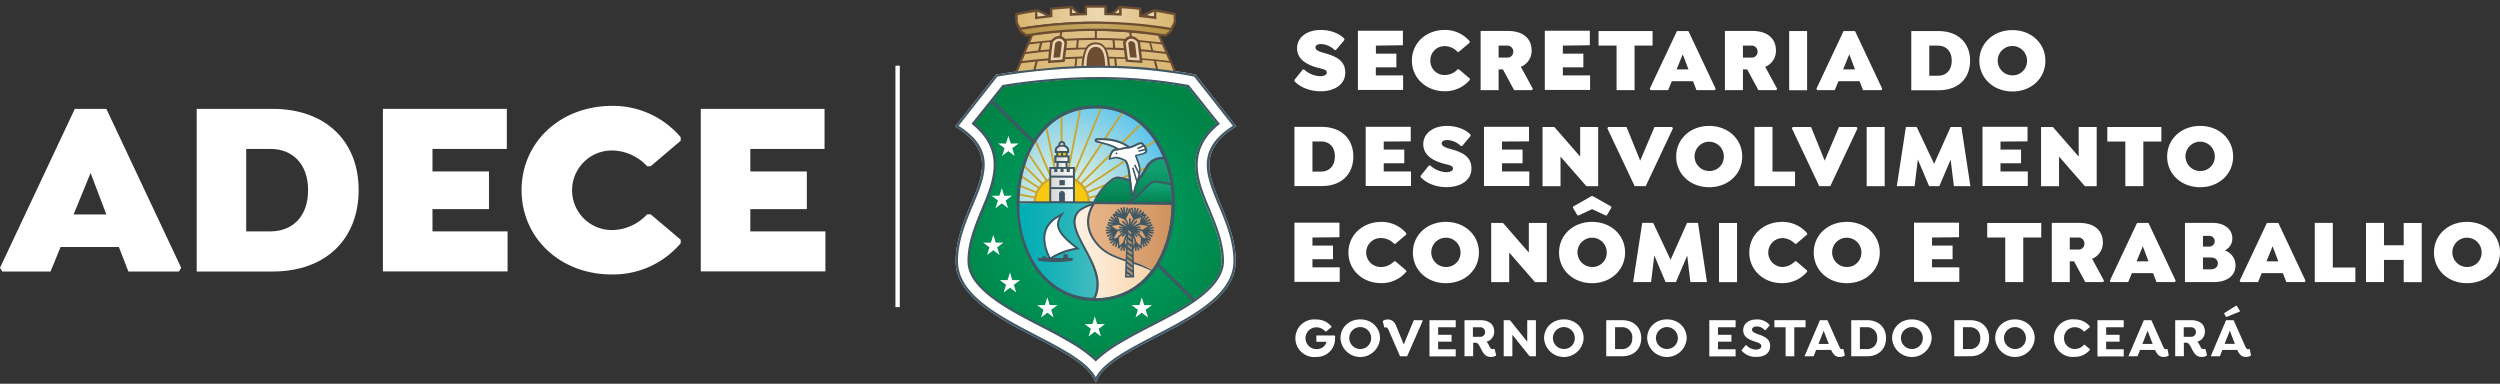 <svg id="Layer_1" data-name="Layer 1" xmlns="http://www.w3.org/2000/svg" xmlns:xlink="http://www.w3.org/1999/xlink" viewBox="0 0 929.19 142.62"><rect x="0" y="0" width="929.19" height="142.62" fill="#333333" stroke="none"/><defs><style>.cls-1,.cls-15,.cls-19,.cls-36,.cls-43{fill:none;}.cls-14,.cls-2{fill:#fff;}.cls-3{fill:#e9d5b0;}.cls-14,.cls-18,.cls-20,.cls-3,.cls-42{fill-rule:evenodd;}.cls-4{clip-path:url(#clip-path);}.cls-5{fill:url(#linear-gradient);}.cls-6{clip-path:url(#clip-path-2);}.cls-7{fill:url(#linear-gradient-2);}.cls-8{clip-path:url(#clip-path-3);}.cls-9{fill:url(#linear-gradient-3);}.cls-10{clip-path:url(#clip-path-4);}.cls-11{clip-path:url(#clip-path-5);}.cls-12{clip-path:url(#clip-path-6);}.cls-13{fill:url(#radial-gradient);}.cls-15{stroke:#fff;}.cls-15,.cls-19,.cls-36,.cls-43{stroke-miterlimit:2.61;stroke-width:0;}.cls-16{clip-path:url(#clip-path-7);}.cls-17{fill:url(#radial-gradient-2);}.cls-18{fill:#c9a42e;}.cls-19{stroke:#c9a42e;}.cls-20,.cls-35{fill:#f9c911;}.cls-21{clip-path:url(#clip-path-8);}.cls-22{clip-path:url(#clip-path-9);}.cls-23{fill:url(#linear-gradient-4);}.cls-24{clip-path:url(#clip-path-10);}.cls-25{clip-path:url(#clip-path-11);}.cls-26{fill:url(#linear-gradient-5);}.cls-27{clip-path:url(#clip-path-12);}.cls-28{clip-path:url(#clip-path-13);}.cls-29{fill:url(#linear-gradient-6);}.cls-30{clip-path:url(#clip-path-14);}.cls-31{clip-path:url(#clip-path-15);}.cls-32{fill:url(#linear-gradient-7);}.cls-33{clip-path:url(#clip-path-16);}.cls-34{fill:url(#linear-gradient-8);}.cls-36{stroke:#f9c911;}.cls-37{clip-path:url(#clip-path-18);}.cls-38{clip-path:url(#clip-path-19);}.cls-39{clip-path:url(#clip-path-20);}.cls-40{clip-path:url(#clip-path-21);}.cls-41{clip-path:url(#clip-path-22);}.cls-42{fill:#aa9176;}.cls-43{stroke:#aa9176;}.cls-44{fill:url(#linear-gradient-9);}.cls-45{fill:url(#linear-gradient-10);}.cls-46{fill:#6d4d32;}.cls-47{fill:#405864;}</style><clipPath id="clip-path"><path class="cls-1" d="M436.23,5.05l-1.08-.21c-1.83-.37-3.72-.74-5.52-1a.34.34,0,0,0-.29.08.33.33,0,0,0-.13.26l-.06,1.43,0,.86c-1.49-.21-2.9-.36-4.39-.51l-1.19-.13V3.38a.36.36,0,0,0-.32-.35c-2.13-.21-4.31-.38-6.48-.52a.33.33,0,0,0-.27.1.37.37,0,0,0-.12.26V5.26c-1.88-.08-3.8-.14-5.74-.18V2.65a.36.36,0,0,0-.36-.35h-2.68c-1.25,0-2.53,0-3.79,0a.35.35,0,0,0-.35.35V5.1c-1.88.05-3.81.11-5.75.2V2.9a.35.35,0,0,0-.11-.26.38.38,0,0,0-.27-.1c-2.12.14-4.3.31-6.48.53a.35.35,0,0,0-.32.35V5.84c-2,.21-3.63.42-5.47.67V4.07A.37.37,0,0,0,385,3.8a.34.34,0,0,0-.29-.08c-1.38.22-2.87.53-4.31.84l-2.44.49a.35.35,0,0,0-.29.35V8a.33.33,0,0,0,0,.17c.35.68.7,1.36,1.06,2a.36.36,0,0,0,.28.19.44.44,0,0,0,.16,0,175.67,175.67,0,0,1,27.06-2.27c9.15,0,18.12,1.08,28.78,2.75h.06a.32.32,0,0,0,.23-.08.35.35,0,0,0,.13-.27v-.32l.86-1.63.2-.38a.33.33,0,0,0,0-.17V5.4A.35.35,0,0,0,436.23,5.05Z"/></clipPath><linearGradient id="linear-gradient" x1="375.75" y1="6.21" x2="439.41" y2="6.21" gradientUnits="userSpaceOnUse"><stop offset="0" stop-color="#d7b46d"/><stop offset="0.51" stop-color="#ecd8b0"/><stop offset="0.52" stop-color="#ecd7af"/><stop offset="1" stop-color="#d7b46b"/></linearGradient><clipPath id="clip-path-2"><path class="cls-1" d="M378.81,10.8A182,182,0,0,1,408,8.34a144.22,144.22,0,0,1,27.29,2.46l-.5.83-1.75,1.65a196.7,196.7,0,0,0-26.27-2.19,178,178,0,0,0-25.47,2.19Z"/></clipPath><linearGradient id="linear-gradient-2" x1="378.51" y1="10.67" x2="435.75" y2="10.67" gradientUnits="userSpaceOnUse"><stop offset="0" stop-color="#b69544"/><stop offset="0.51" stop-color="#c6a765"/><stop offset="1" stop-color="#b79542"/></linearGradient><clipPath id="clip-path-3"><path class="cls-1" d="M377.65,27.13s14.67-1.72,30.44-2.06A147.36,147.36,0,0,1,437,27.24c0,.08-6.17-14.18-6.17-14.18S420.43,11.74,408,11.42a141.71,141.71,0,0,0-24.44,1.75Z"/></clipPath><linearGradient id="linear-gradient-3" x1="377.33" y1="19.31" x2="437.57" y2="19.31" gradientUnits="userSpaceOnUse"><stop offset="0" stop-color="#dab772"/><stop offset="0.51" stop-color="#dfc18a"/><stop offset="1" stop-color="#dab772"/></linearGradient><clipPath id="clip-path-4"><path class="cls-1" d="M408.23,25a228.32,228.32,0,0,0-37.84,3.27L355.93,46.64c22,14-.23,29.48-.23,50.52s44.05,29.27,51.39,43.3c7.34-14,51.39-22.27,51.39-43.3s-22.25-36.5-.23-50.52L443.8,28.26A190.59,190.59,0,0,0,408.24,25Z"/></clipPath><clipPath id="clip-path-5"><path class="cls-1" d="M372.8,32.26,362,45.8c4.12,3.42,7.18,7.72,7.81,13.32.75,6.65-2.2,13.33-4.7,19.36s-5,12.13-5,18.68a10.48,10.48,0,0,0,.48,3.13c2.47,8,15,14.59,21.92,18.29,5.52,2.92,11.21,5.68,16.54,8.93a47,47,0,0,1,8.21,5.84,44.47,44.47,0,0,1,7.88-5.84c5.32-3.25,11-6,16.53-8.93,7.45-4,22.4-11.63,22.4-21.42,0-6.55-2.49-12.71-5-18.68s-5.38-12.7-4.63-19.35c.63-5.6,3.7-9.76,7.82-13.18L441.35,32.22a185.5,185.5,0,0,0-33.12-2.9,222,222,0,0,0-35.43,2.94"/></clipPath><clipPath id="clip-path-6"><rect class="cls-1" x="357.84" y="27.15" width="99.49" height="108.62"/></clipPath><radialGradient id="radial-gradient" cx="398.36" cy="82.55" r="52.81" gradientTransform="translate(3.74) scale(1.01 1)" gradientUnits="userSpaceOnUse"><stop offset="0" stop-color="#00a468"/><stop offset="0.39" stop-color="#009b5f"/><stop offset="1" stop-color="#008547"/></radialGradient><clipPath id="clip-path-7"><path class="cls-1" d="M378.69,76.93h56.77c.47-18.14-9-36.75-28.38-36.75s-28.86,18.61-28.39,36.75"/></clipPath><radialGradient id="radial-gradient-2" cx="388.45" cy="71.37" r="38.11" gradientTransform="translate(3.74) scale(1.01 1)" gradientUnits="userSpaceOnUse"><stop offset="0" stop-color="#dfefdf"/><stop offset="0.14" stop-color="#d6ece0"/><stop offset="0.37" stop-color="#bde4e2"/><stop offset="0.65" stop-color="#95d6e6"/><stop offset="0.99" stop-color="#5dc4ec"/><stop offset="1" stop-color="#5bc3ec"/></radialGradient><clipPath id="clip-path-8"><path class="cls-1" d="M378.67,75.73c0,1.35.07,2.7.18,4,6.57.21,15-.18,15.25,1.07,0,.17.38.08.68,0s.58-.17.41,0c-3,3.34.72,9.09,4.53,12,11.83,9.17,7.51,14.33-2.07,16.4a26.38,26.38,0,0,0,9.43,1.66c10.92,0,18.68-5.85,23.3-14.19-7.09-2.81-19.08-4.28-21.86-10.57-.92-2.07,4.74-6,5.62-7.68,1.7-3.28-9.39-2.58-9.09-2.81l-26.18-.14c.08,0,0,.07-.2.17"/></clipPath><clipPath id="clip-path-9"><rect class="cls-1" x="376.05" y="73.84" width="56.85" height="39.42"/></clipPath><linearGradient id="linear-gradient-4" x1="376.45" y1="97.13" x2="431.96" y2="97.13" gradientUnits="userSpaceOnUse"><stop offset="0" stop-color="#fff"/><stop offset="0.18" stop-color="#fffbf6"/><stop offset="0.48" stop-color="#fdeedd"/><stop offset="0.85" stop-color="#fbdbb5"/><stop offset="1" stop-color="#fad2a3"/></linearGradient><clipPath id="clip-path-10"><path class="cls-1" d="M378.67,75.38c-1.47,7.78,1.91,19.85,9,27.38,5.79,6.18,14,8.85,17.35,8.36.67-.1,1.25.21,1.46-.19,7.28-13.72-19.28-29.08-.41-35.18,3.46-1.13-19.32-.18-27.37-.18"/></clipPath><clipPath id="clip-path-11"><rect class="cls-1" x="375.99" y="73.92" width="39.37" height="39.42"/></clipPath><linearGradient id="linear-gradient-5" x1="377.73" y1="93.07" x2="415.09" y2="93.07" gradientUnits="userSpaceOnUse"><stop offset="0" stop-color="#00adb3"/><stop offset="0.18" stop-color="#09afb5"/><stop offset="0.47" stop-color="#22b4b9"/><stop offset="0.84" stop-color="#4abdc1"/><stop offset="1" stop-color="#5ec1c5"/></linearGradient><clipPath id="clip-path-12"><path class="cls-1" d="M432,59.16c-6.71.07-5.89,8-10.52,8.54-1.1.11-4-1-5.93-1.25-2.6-.42-7.71,5.82-8.82,9.09h28.71a46.51,46.51,0,0,0-2.92-16.34,4.22,4.22,0,0,0-.49,0Z"/></clipPath><clipPath id="clip-path-13"><path class="cls-1" d="M432,59.16c-6.71.07-6.1,7.91-10.73,8.4-1.1.11-3.82-.81-5.72-1.11-2.6-.42-7.71,5.82-8.82,9.09h28.71a46.51,46.51,0,0,0-2.92-16.34,4.22,4.22,0,0,0-.49,0Z"/></clipPath><linearGradient id="linear-gradient-6" x1="421.3" y1="58.08" x2="421.3" y2="75.43" gradientUnits="userSpaceOnUse"><stop offset="0" stop-color="#15a476"/><stop offset="0.32" stop-color="#109c6d"/><stop offset="0.85" stop-color="#048654"/><stop offset="1" stop-color="#007f4c"/></linearGradient><clipPath id="clip-path-14"><path class="cls-1" d="M408.77,91.36c4.66,4.86,13.21,5.51,19.48,8.75,4.78-6.57,7.18-15.38,7.23-24.21l-28.57-.34c-2.61,4.06-4,9.66,1.86,15.8"/></clipPath><clipPath id="clip-path-15"><rect class="cls-1" x="400.55" y="74.62" width="39.08" height="28.03"/></clipPath><linearGradient id="linear-gradient-7" x1="402.25" y1="89.6" x2="436.09" y2="89.6" gradientUnits="userSpaceOnUse"><stop offset="0" stop-color="#e8b589"/><stop offset="0.31" stop-color="#e3ae80"/><stop offset="0.82" stop-color="#d49967"/><stop offset="1" stop-color="#ce915d"/></linearGradient><clipPath id="clip-path-16"><path class="cls-1" d="M420.35,75h15.12a49.81,49.81,0,0,0-.48-6.23c-1.46-.19-3.7-.73-5.27-.92l-.3,0c-2.58,0-4.16,4.13-9.07,7.17"/></clipPath><linearGradient id="linear-gradient-8" x1="429.38" y1="67.81" x2="429.38" y2="75.59" xlink:href="#linear-gradient-6"/><clipPath id="clip-path-18"><path class="cls-1" d="M393.9,53.68a.59.59,0,1,0,.59-.58.58.58,0,0,0-.59.58"/></clipPath><clipPath id="clip-path-19"><polygon class="cls-1" points="393.32 59.88 392.84 67.86 396.26 67.86 395.76 59.88 393.32 59.88"/></clipPath><clipPath id="clip-path-20"><rect class="cls-1" x="392.43" y="58.41" width="4.18" height="1.37"/></clipPath><clipPath id="clip-path-21"><polygon class="cls-1" points="397.43 62.75 397.43 63.88 396.28 63.88 396.28 62.75 395.12 62.75 395.12 63.88 393.97 63.88 393.97 62.75 392.81 62.75 392.81 63.88 391.65 63.88 391.65 62.75 390.5 62.75 390.5 74.76 398.58 74.76 398.58 63.88 398.58 62.75 397.43 62.75"/></clipPath><clipPath id="clip-path-22"><path class="cls-1" d="M392.57,55.86v.19h3.89v-.19c0-.79-.88-1.44-1.94-1.44s-1.95.64-1.95,1.44"/></clipPath><linearGradient id="linear-gradient-9" x1="390.46" y1="68.73" x2="398.87" y2="68.73" gradientUnits="userSpaceOnUse"><stop offset="0" stop-color="#dad9d8"/><stop offset="0.34" stop-color="#e1e1e1"/><stop offset="0.9" stop-color="#f5f7fa"/><stop offset="1" stop-color="#f9fcff"/></linearGradient><linearGradient id="linear-gradient-10" x1="392.61" y1="57.59" x2="396.9" y2="57.59" xlink:href="#linear-gradient-9"/></defs><path class="cls-2" d="M496.21,125.87a6.76,6.76,0,0,1-7,6.8,7,7,0,1,1,0-13.92,7.17,7.17,0,0,1,5.66,2.58v.23l-2,1.69h-.22a4.42,4.42,0,0,0-3.41-1.59,4,4,0,0,0,.06,8.09,3.66,3.66,0,0,0,3.74-2.7h-3.78v-2.37h6.73l.23.2A8.47,8.47,0,0,1,496.21,125.87Z"/><path class="cls-2" d="M498.22,125.71c0-4,3.16-7,7.35-7s7.35,3,7.35,7a7.36,7.36,0,0,1-14.7,0Zm11.41,0a4.07,4.07,0,1,0-4.06,4A4,4,0,0,0,509.63,125.71Z"/><path class="cls-2" d="M528.8,119.2,523,132.42h-2.63l-4.19-9.58c-.33-.77-.53-1-.8-1.14a.9.9,0,0,0-.66.06l-.21-.1-.56-2.19.09-.22a2.77,2.77,0,0,1,1.73-.5c1.63,0,2.5.83,3.16,2.4l2.81,6.87,3.73-9h3.2Z"/><path class="cls-2" d="M534.52,121.64v2.79h5V127h-5v2.82h6.54v2.65H531.3V119h9.76v2.64Z"/><path class="cls-2" d="M556.08,131.94l-.11.23a3.18,3.18,0,0,1-1.81.5c-2,0-2.75-1.18-3.62-2.85-.43-.85-1.17-2.44-2-2.44h-1v5h-3.22V119h5.84c3.41,0,5.2,1.63,5.2,4.27A3.82,3.82,0,0,1,552.5,127a4.34,4.34,0,0,1,.79,1.16c.39.84.76,1.61,1.46,1.61a1.38,1.38,0,0,0,.54-.15l.21.1Zm-6-6.77a1.71,1.71,0,0,0,1.9-1.73,1.75,1.75,0,0,0-1.9-1.8h-2.64v3.53Z"/><path class="cls-2" d="M570.86,119v13.42h-2.33l-6.42-8v8h-3.22V119h2.31l6.44,8v-8Z"/><path class="cls-2" d="M573.9,125.71c0-4,3.16-7,7.35-7s7.35,3,7.35,7a7.36,7.36,0,0,1-14.7,0Zm11.42,0a4.07,4.07,0,1,0-4.07,4A4,4,0,0,0,585.32,125.71Z"/><path class="cls-2" d="M610,125.69c0,4-2.74,6.73-7.06,6.73H597V119h5.88C607.21,119,610,121.68,610,125.69Zm-3.3,0a3.72,3.72,0,0,0-3.88-4.07h-2.54v8.13h2.54A3.71,3.71,0,0,0,606.65,125.71Z"/><path class="cls-2" d="M612.21,125.71c0-4,3.16-7,7.35-7s7.35,3,7.35,7a7.36,7.36,0,0,1-14.7,0Zm11.41,0a4.07,4.07,0,1,0-4.06,4A4,4,0,0,0,623.62,125.71Z"/><path class="cls-2" d="M638.53,121.64v2.79h5V127h-5v2.82h6.55v2.65h-9.77V119h9.77v2.64Z"/><path class="cls-2" d="M647.35,130.35v-.29l1.49-1.77h.23a5,5,0,0,0,3.57,1.65c1.17,0,2-.54,2-1.32,0-1-1.24-1.28-2.73-1.8-1.81-.62-4-1.5-4-4.09s2.25-4,5-4a6,6,0,0,1,4.77,2v.31l-1.48,1.67h-.27a4,4,0,0,0-3-1.38c-1,0-1.76.44-1.76,1.2s1,1.22,2,1.61c2.19.76,4.75,1.59,4.75,4.44s-2.29,4.07-5.18,4.07A6.72,6.72,0,0,1,647.35,130.35Z"/><path class="cls-2" d="M666.89,121.64v10.78h-3.22V121.64H659.5V119h11.58v2.64Z"/><path class="cls-2" d="M685.68,132l-.13.23a3.41,3.41,0,0,1-1.75.44,2.86,2.86,0,0,1-1.8-.56,5.62,5.62,0,0,1-1.4-2.05H675l-.93,2.36h-3.38L676.43,119h2.79l4.29,9.62c.41.93.68,1.18,1,1.18a.94.94,0,0,0,.46-.15l.18.1Zm-9.79-4.17h3.82l-1.9-4.89Z"/><path class="cls-2" d="M701,125.69c0,4-2.75,6.73-7.06,6.73h-5.88V119h5.88C698.25,119,701,121.68,701,125.69Zm-3.3,0a3.72,3.72,0,0,0-3.89-4.07h-2.53v8.13h2.53A3.71,3.71,0,0,0,697.7,125.71Z"/><path class="cls-2" d="M703.25,125.71c0-4,3.16-7,7.35-7s7.35,3,7.35,7a7.36,7.36,0,0,1-14.7,0Zm11.42,0a4.07,4.07,0,1,0-4.07,4A4,4,0,0,0,714.67,125.71Z"/><path class="cls-2" d="M739.31,125.69c0,4-2.75,6.73-7.07,6.73h-5.88V119h5.88C736.56,119,739.31,121.68,739.31,125.69Zm-3.31,0a3.72,3.72,0,0,0-3.88-4.07h-2.54v8.13h2.54A3.71,3.71,0,0,0,736,125.71Z"/><path class="cls-2" d="M741.56,125.71c0-4,3.16-7,7.35-7s7.35,3,7.35,7a7.36,7.36,0,0,1-14.7,0Zm11.42,0a4.07,4.07,0,1,0-4.07,4A4,4,0,0,0,753,125.71Z"/><path class="cls-2" d="M767.16,125.71a3.93,3.93,0,0,0,4,4,4.42,4.42,0,0,0,3.41-1.59h.22l2,1.66V130a7.16,7.16,0,0,1-5.66,2.63,7,7,0,1,1,0-13.92,7.19,7.19,0,0,1,5.62,2.62v.23l-2,1.65h-.22a4.42,4.42,0,0,0-3.41-1.59A3.93,3.93,0,0,0,767.16,125.71Z"/><path class="cls-2" d="M782.8,121.64v2.79h5V127h-5v2.82h6.54v2.65h-9.76V119h9.76v2.64Z"/><path class="cls-2" d="M806.07,132l-.13.23a3.41,3.41,0,0,1-1.75.44,2.86,2.86,0,0,1-1.8-.56,5.62,5.62,0,0,1-1.4-2.05H795.4l-.93,2.36h-3.39L796.82,119h2.79l4.29,9.62c.41.93.68,1.18,1.05,1.18a.9.9,0,0,0,.46-.15l.18.1Zm-9.79-4.17h3.82l-1.9-4.89Z"/><path class="cls-2" d="M820.28,131.94l-.11.23a3.18,3.18,0,0,1-1.81.5c-2,0-2.75-1.18-3.62-2.85-.43-.85-1.18-2.44-2-2.44h-1.05v5h-3.22V119h5.84c3.4,0,5.2,1.63,5.2,4.27A3.82,3.82,0,0,1,816.7,127a4.34,4.34,0,0,1,.79,1.16c.39.84.76,1.61,1.46,1.61a1.38,1.38,0,0,0,.54-.15l.21.1Zm-6-6.77a1.72,1.72,0,0,0,1.9-1.73,1.75,1.75,0,0,0-1.9-1.8h-2.64v3.53Z"/><path class="cls-2" d="M836.63,132l-.12.23a3.47,3.47,0,0,1-1.76.44,2.81,2.81,0,0,1-1.79-.56,5.51,5.51,0,0,1-1.41-2.05H826l-.93,2.36h-3.39L827.38,119h2.79l4.29,9.62c.42.93.68,1.18,1.06,1.18a.9.9,0,0,0,.45-.15l.18.1Zm-9.25-14.2-.7-1.2v-.22l4.42-2.77h.22l1.2,1.94v.23l-4.91,2Zm-.54,10h3.82l-1.9-4.89Z"/><path class="cls-2" d="M449.58,59.77c.63-5.56,4.56-9.38,9.11-12.28l.81-.51-15.19-19.3-.32-.06c-1.82-.35-3.64-.66-5.46-.95-5.54-.75-9.47-1.25-12.9-1.59l-2.82-.22h-.1l-.84-.06h-.23l-.22,0c-2.1-.13-4.2-.24-6.3-.31h0l-.75,0h0l-.63,0c-7.68-.16-14.47.1-19.31.39h0c-1.67.11-12.5,1.19-14.51,1.43l-.33,0c-2.46.34-7.51,1.12-9.36,1.41L355,47l.81.51c4.55,2.9,8.49,6.72,9.11,12.28s-2.33,11.8-4.39,16.76c-2.76,6.66-5.34,13.24-5.34,20.56a15.42,15.42,0,0,0,.7,4.63c1.51,4.87,5.27,8.79,9.23,11.9A100.6,100.6,0,0,0,380.28,123c5.39,2.86,11,5.56,16.19,8.74,3.47,2.11,8.09,5.24,10,8.89l.78,1.49.78-1.49c1.91-3.65,6.54-6.78,10-8.89,5.21-3.18,10.79-5.88,16.19-8.74a100.6,100.6,0,0,0,15.15-9.37c4-3.11,7.72-7,9.23-11.9a15.75,15.75,0,0,0,.7-4.63c0-7.32-2.58-13.9-5.34-20.56C451.91,71.57,449,65.22,449.58,59.77Z"/><polygon class="cls-3" points="425.86 5.68 428.92 6.15 428.95 4.29 425.86 5.68"/><polygon class="cls-3" points="398.45 3.21 398.42 5.01 400.21 4.89 398.45 3.21"/><polygon class="cls-3" points="414.27 4.87 416.06 4.98 416.02 3.19 414.27 4.87"/><g class="cls-4"><rect class="cls-5" x="375.75" width="63.66" height="12.43"/></g><g class="cls-6"><rect class="cls-7" x="378.51" y="8.06" width="57.24" height="5.22"/></g><g class="cls-8"><rect class="cls-9" x="377.33" y="10.89" width="60.24" height="16.82"/></g><path class="cls-3" d="M411.26,24.79l-8.84.11a32.19,32.19,0,0,1,.56-5,6.07,6.07,0,0,1,2.19-3.17,3.76,3.76,0,0,1,3.21-.49,4.37,4.37,0,0,1,2.47,2.13A9.92,9.92,0,0,1,412,22a10.79,10.79,0,0,1,0,2.84Z"/><path class="cls-3" d="M420.44,13.87c-1.41.09-2.68,1-2.58,2.12s.78,6.49.78,6.49l5.68.41-1-7.33S421.85,13.79,420.44,13.87Z"/><g class="cls-11"><g class="cls-12"><rect class="cls-13" x="356.9" y="27.15" width="101.57" height="110.81"/></g></g><path class="cls-1" d="M372.8,32.26,362,45.8c4.12,3.42,7.18,7.72,7.81,13.32.75,6.65-2.2,13.33-4.7,19.36s-5,12.13-5,18.68a10.48,10.48,0,0,0,.48,3.13c2.47,8,15,14.59,21.92,18.29,5.52,2.92,11.21,5.68,16.54,8.93a46.55,46.55,0,0,1,8,5.94,46.23,46.23,0,0,1,8.05-5.94c5.32-3.25,11-6,16.53-8.93,7.45-4,22.4-11.63,22.4-21.42,0-6.55-2.49-12.71-5-18.68s-5.44-12.71-4.7-19.36c.64-5.6,3.77-9.75,7.89-13.17L441.35,32.22a185.5,185.5,0,0,0-33.12-2.9,222,222,0,0,0-35.43,2.94"/><polygon class="cls-14" points="374.79 50.48 373.9 53.34 371 53.33 373.35 55.09 372.45 57.95 374.79 56.18 377.13 57.95 376.23 55.09 378.58 53.33 375.68 53.34 374.79 50.48"/><polygon class="cls-15" points="374.79 50.48 373.9 53.34 371 53.33 373.35 55.09 372.45 57.95 374.79 56.18 377.13 57.95 376.23 55.09 378.58 53.33 375.68 53.34 374.79 50.48"/><polygon class="cls-14" points="372.35 69.91 371.46 72.76 368.57 72.76 370.91 74.52 370.01 77.37 372.35 75.6 374.69 77.37 373.79 74.52 376.14 72.76 373.24 72.76 372.35 69.91"/><polygon class="cls-15" points="372.35 69.91 371.46 72.76 368.57 72.76 370.91 74.52 370.01 77.37 372.35 75.6 374.69 77.37 373.79 74.52 376.14 72.76 373.24 72.76 372.35 69.91"/><polygon class="cls-14" points="369.19 87.31 368.3 90.17 365.41 90.16 367.75 91.92 366.86 94.78 369.19 93.01 371.54 94.78 370.63 91.92 372.98 90.16 370.09 90.17 369.19 87.31"/><polygon class="cls-15" points="369.19 87.31 368.3 90.17 365.41 90.16 367.75 91.92 366.86 94.78 369.19 93.01 371.54 94.78 370.63 91.92 372.98 90.16 370.09 90.17 369.19 87.31"/><polygon class="cls-14" points="406.9 117.59 406.01 120.45 403.11 120.45 405.46 122.21 404.56 125.06 406.9 123.29 409.24 125.06 408.34 122.21 410.69 120.45 407.79 120.45 406.9 117.59"/><polygon class="cls-15" points="406.9 117.59 406.01 120.45 403.11 120.45 405.46 122.21 404.56 125.06 406.9 123.29 409.24 125.06 408.34 122.21 410.69 120.45 407.79 120.45 406.9 117.59"/><polygon class="cls-14" points="424.37 110.53 423.48 113.39 420.58 113.39 422.93 115.15 422.03 118 424.37 116.23 426.71 118 425.81 115.15 428.15 113.39 425.26 113.39 424.37 110.53"/><polygon class="cls-15" points="424.37 110.53 423.48 113.39 420.58 113.39 422.93 115.15 422.03 118 424.37 116.23 426.71 118 425.81 115.15 428.15 113.39 425.26 113.39 424.37 110.53"/><polygon class="cls-14" points="389.27 110.53 390.16 113.39 393.05 113.39 390.71 115.15 391.61 118 389.27 116.23 386.93 118 387.83 115.15 385.48 113.39 388.37 113.39 389.27 110.53"/><polygon class="cls-15" points="389.27 110.53 390.16 113.39 393.05 113.39 390.71 115.15 391.61 118 389.27 116.23 386.93 118 387.83 115.15 385.48 113.39 388.37 113.39 389.27 110.53"/><polygon class="cls-14" points="375.38 101.25 376.27 104.11 379.16 104.11 376.81 105.87 377.72 108.72 375.38 106.95 373.04 108.72 373.94 105.87 371.59 104.11 374.49 104.11 375.38 101.25"/><polygon class="cls-15" points="375.38 101.25 376.27 104.11 379.16 104.11 376.81 105.87 377.72 108.72 375.38 106.95 373.04 108.72 373.94 105.87 371.59 104.11 374.49 104.11 375.38 101.25"/><g class="cls-16"><rect class="cls-17" x="353.88" y="39.08" width="87.53" height="64.59"/></g><path class="cls-18" d="M378.68,75h16v.68h-16v-.16h0c0-.17,0-.34,0-.52"/><path class="cls-19" d="M378.68,75h16v.68h-16v-.16h0C378.67,75.39,378.68,75.22,378.68,75Z"/><path class="cls-18" d="M378.81,71.94l15.92,3.12-.13.66-15.83-3.1c0-.22,0-.45,0-.68"/><path class="cls-19" d="M378.81,71.94l15.92,3.12-.13.66-15.83-3.1C378.78,72.4,378.8,72.17,378.81,71.94Z"/><path class="cls-18" d="M379.17,68.72l15.63,6.37-.26.62-15.47-6.3c0-.23.06-.46.1-.69"/><path class="cls-19" d="M379.17,68.72l15.63,6.37-.26.62-15.47-6.3C379.1,69.18,379.13,69,379.17,68.72Z"/><path class="cls-18" d="M379.8,65.24l15.06,9.89-.38.57L379.64,66c.05-.24.1-.48.16-.71"/><path class="cls-19" d="M379.8,65.24l15.06,9.89-.38.57L379.64,66C379.69,65.71,379.74,65.47,379.8,65.24Z"/><path class="cls-18" d="M380.84,61.36l14.08,13.83-.49.48L380.61,62.09c.08-.24.15-.49.23-.73"/><path class="cls-19" d="M380.84,61.36l14.08,13.83-.49.48L380.61,62.09C380.69,61.85,380.76,61.6,380.84,61.36Z"/><path class="cls-18" d="M382.52,57,395,75.26l-.57.37-12.2-17.9.33-.74"/><path class="cls-19" d="M382.52,57,395,75.26l-.57.37-12.2-17.9Z"/><path class="cls-18" d="M385.18,52.16,395,75.33l-.64.26-9.63-22.73c.15-.24.3-.47.46-.7"/><path class="cls-19" d="M385.18,52.16,395,75.33l-.64.26-9.63-22.73C384.87,52.62,385,52.39,385.18,52.16Z"/><path class="cls-18" d="M389.22,47.25,395,75.41l-.67.13-5.69-27.7c.19-.2.38-.4.58-.59"/><path class="cls-19" d="M389.22,47.25,395,75.41l-.67.13-5.69-27.7C388.83,47.64,389,47.44,389.22,47.25Z"/><path class="cls-18" d="M394.87,43.12,395,75.48h-.69l-.12-32,.68-.38"/><path class="cls-19" d="M394.87,43.12,395,75.48h-.69l-.12-32Z"/><path class="cls-18" d="M401.86,40.66,395,75.56l-.68-.13,6.83-34.62.73-.15"/><path class="cls-19" d="M401.86,40.66,395,75.56l-.68-.13,6.83-34.62Z"/><path class="cls-18" d="M409.59,40.29,395,75.63l-.64-.26,14.56-35.14c.24,0,.48,0,.72.06"/><path class="cls-19" d="M409.59,40.29,395,75.63l-.64-.26,14.56-35.14C409.11,40.25,409.35,40.26,409.59,40.29Z"/><path class="cls-18" d="M417.34,42.19,394.9,75.69l-.57-.37,22.37-33.4.64.27"/><path class="cls-19" d="M417.34,42.19,394.9,75.69l-.57-.37,22.37-33.4Z"/><path class="cls-18" d="M424.14,46.52l-29.3,29.23-.48-.48,29.26-29.2.52.45"/><path class="cls-19" d="M424.14,46.52l-29.3,29.23-.48-.48,29.26-29.2Z"/><path class="cls-18" d="M429.33,52.71,394.78,75.79l-.39-.56L429,52.14c.13.18.25.38.37.57"/><path class="cls-19" d="M429.33,52.71,394.78,75.79l-.39-.56L429,52.14C429.09,52.32,429.21,52.52,429.33,52.71Z"/><path class="cls-18" d="M432.83,59.94,394.7,75.81l-.26-.62L432.6,59.3c.08.21.16.43.23.64"/><path class="cls-19" d="M432.83,59.94,394.7,75.81l-.26-.62L432.6,59.3C432.68,59.51,432.76,59.73,432.83,59.94Z"/><path class="cls-18" d="M434.82,67.64l-40.19,8.19-.14-.67L434.71,67c0,.22.08.44.11.66"/><path class="cls-19" d="M434.82,67.64l-40.19,8.19-.14-.67L434.71,67C434.75,67.2,434.79,67.42,434.82,67.64Z"/><path class="cls-18" d="M435.48,75.51l-40.93.31v-.67l40.93-.31c0,.22,0,.45,0,.67"/><path class="cls-19" d="M435.48,75.51l-40.93.31v-.67l40.93-.31C435.48,75.06,435.48,75.29,435.48,75.51Z"/><path class="cls-18" d="M394.65,65.19A10.41,10.41,0,0,1,405.14,75.5h-21a10.4,10.4,0,0,1,10.48-10.31"/><path class="cls-20" d="M394.65,66.08a9.42,9.42,0,0,1,9.63,9.19H385a9.42,9.42,0,0,1,9.62-9.19"/><g class="cls-21"><g class="cls-22"><rect class="cls-23" x="376.45" y="74.03" width="55.51" height="46.21"/></g></g><g class="cls-24"><g class="cls-25"><rect class="cls-26" x="377.73" y="74.96" width="37.36" height="36.22"/></g><path class="cls-1" d="M406.45,111.28h0a25.89,25.89,0,0,1-21.16-11.49c-4.51-6.44-7-15-7-24.22a.36.36,0,0,1,.36-.36H406a.36.36,0,0,1,.36.3.36.36,0,0,1-.25.39c-3.49,1.07-5.58,2.53-6.39,4.45-1.33,3.18,1,7.47,3.44,12,3.18,5.88,6.79,12.55,3.6,18.73A.36.36,0,0,1,406.45,111.28ZM379,75.92c.09,16.33,8.6,34,27.18,34.65,2.84-5.8-.63-12.22-3.69-17.88C400,88,397.6,83.57,399.06,80.08c.72-1.73,2.33-3.1,4.89-4.16H379Z"/></g><g class="cls-28"><rect class="cls-29" x="406.07" y="58.08" width="30.47" height="17.36"/></g><path class="cls-14" d="M390.4,95.8c-3.77-7.67-1.84-12.43,3.42-15.35-2.39,4.22,1.09,7.78,6.14,11.72a25.22,25.22,0,0,0-9.42,3.56Z"/><g class="cls-30"><g class="cls-31"><rect class="cls-32" x="402.25" y="74.96" width="33.84" height="29.28"/></g></g><g class="cls-33"><rect class="cls-34" x="419.94" y="67.81" width="18.89" height="7.78"/></g><rect class="cls-35" x="392.61" y="56.42" width="3.81" height="1.99"/><rect class="cls-36" x="392.61" y="56.42" width="3.81" height="1.99"/><path class="cls-14" d="M408.33,52.1a19.91,19.91,0,0,1,7.26.87c1.8.65,2.5.62,4.15,2.18l-2.52,1.58c-2.53-2.81-5.71-3.3-9-4.24-1.37-.4-1.31-.36.08-.39"/><path class="cls-14" d="M418.63,55.13c2,.14,4.37-1.39,5.34-1.58.33-.06.94.53.65.81a16.18,16.18,0,0,1-1.6.75,12.08,12.08,0,0,1,1.79-.78c.49.08.8.88.58,1.05a21.29,21.29,0,0,0-2.05.64,9.65,9.65,0,0,1,2.05-.64c.26,0,.56.81.19,1-1.11.71-2.58.74-3.75,1.26.44,1.76,1.6,3.77,1.54,5.59-.09,2.83-1.65,5.49-2.13,8.15-.19,1-.06,1.3-.27.1-.63-3.47-.86-9.62-2.49-11.89a8.82,8.82,0,0,0-2-1.07,8.11,8.11,0,0,0-1.9-.24c-.45.12-1.52.35-2,.48.14-.83.79-3.16,2.36-3Z"/><path class="cls-42" d="M419.38,85.4l-.06.91,1.22.89,0-1-1.09-.81Zm-.55,16.19,0,.91.1.07h1.25Zm.06-1.81,0,.93,2.13,1.58,0-1ZM419,98l0,.94,2,1.49,0-1Zm.06-1.81,0,.93,1.92,1.45v-1Zm.07-1.81-.05,1,1.81,1.32,0-1Zm.06-1.81-.05,1,1.68,1.26,0-1Zm.06-1.8-.06,1,1.57,1.14,0-1Zm.06-1.81-.06,1L420.65,91l0-1Zm.06-1.81-.06,1,1.34,1,0-1Z"/><path class="cls-43" d="M418.73,101.7l0,.9.1.08H420Zm.06-1.81,0,.9,2.13,1.59,0-.94Zm.06-1.81,0,.9,2,1.51,0-.95Z"/><polygon class="cls-44" points="398.87 75.04 390.46 75.04 390.46 62.42 398.85 62.42 398.87 75.04"/><path class="cls-45" d="M396.27,62.22l-3.58,0,.11-1.83-.19-.23,0-5.17a5.68,5.68,0,0,0,.81-.84c.39-.49.66-1.13,1.17-1.13.74,0,.53.59.86,1.07a13.33,13.33,0,0,0,1.24,1.4l.08,2.94.09,1.79-.75.16Z"/><rect class="cls-35" x="392.84" y="56.52" width="3.42" height="1.59"/><path class="cls-3" d="M393.58,13.85c1.41.08,2.68,1,2.58,2.11s-.77,6.49-.77,6.49l-5.68.41,1-7.33S392.17,13.76,393.58,13.85Z"/><path class="cls-46" d="M392.14,16.21c-.18,1.95-.44,3.29-.62,5.24,1-.09,1.71-.09,2.49-.16.24-1.92.44-3.35.68-5.27C394.19,14.9,392.9,15.05,392.14,16.21Z"/><path class="cls-46" d="M422.5,21.45c-.18-1.95-.43-3.29-.61-5.24-.77-1.16-2.06-1.31-2.55-.19.24,1.92.43,3.35.68,5.27C420.79,21.36,421.5,21.36,422.5,21.45Z"/><path class="cls-46" d="M410.8,24.62l-.05-.71h0c-.21-2.5-.4-6.48-3.53-6.48S404,21.55,403.81,24h0l0,.6Z"/><path class="cls-46" d="M407.25,16.45c4.06,0,4.17,4.87,4.49,7.9a.9.9,0,0,0,0,.16l0,.09h.79l0-.23h0c-.07-.82-.15-1.71-.27-2.6l1.87,0,.25,2.6h0l.06.19h.72l0-.17h0l-.25-2.6,3.36.13.13,1,1.5.15c.84.08,1.68.09,2.51.16l2.24.18-.1-1.14c1.44.1,2.88.23,4.32.37l.7,2.74.09.42.73,0-.11-.69-.62-2.41,5.27.63L436,26h0l.11.24h0l.09.21.9.12v-.18h0l-5.73-13.06,2,.32,2.12-1.8L437,8.65a17.75,17.75,0,0,0,.1-3.77c-1.18-.23-7.72-1.55-8.23-1.48l-4.65,2.08V2.8L416,2.14v0l-2.83,2.65-1.82,0V2l-8.23,0V4.79l-1.79.06-2.86-2.68-8.23.66V5.49l-4.64-2.06c-.55-.07-7,1.22-8.23,1.45a17.72,17.72,0,0,0,.09,3.76c1.91,3.91.53,2.48,3.92,5l1.59-.24-5.61,13.16c0,.1,0,.07,0,.07v.18l.85-.12.11-.18h0l1.3-3h0l5.25-.62-.72,2.82,0,.1-.05.55h.69l.34-1.33.56-2.22c1.3-.13,2.6-.24,3.9-.35l-.1,1,2.24-.18c.84-.07,1.67-.08,2.51-.16l1.5-.15.12-1q1.9-.09,3.81-.15l-.2,2-.08,1h.74l0-.33v-.08h0l.25-2.64,1.93-.05.11-.74-6.51.27c.12-.88.23-1.76.35-2.64l7-.31A18.33,18.33,0,0,0,402.05,24h0l-.07.71h.75l0-.37h0C403.08,21.4,403.28,16.45,407.25,16.45Zm10.92-2q-5.24-.3-10.49-.32V11.52c4,0,8,.19,12,.51l.23,1.4-.29.07A2.92,2.92,0,0,0,418.17,14.4Zm-.71,1.85.21,1.57-3.18-.13-.24-2.75c1.15,0,2.3.09,3.45.16l-.09.18-.21.47Zm5,6.12c-.83-.06-1.67-.08-2.49-.16l-.76-.07-.09-.74c-.22-1.76-.46-3.51-.68-5.26l0-.25.1-.24a2.19,2.19,0,0,1,1.41-1.26,2.71,2.71,0,0,1,2.8,1.31l.13.2,0,.23c.16,1.75.45,3.48.61,5.23l.1,1.1Zm1.35-6.32,0-.47,0,0c1.12.11,2.24.22,3.36.35l.69,2.7c-1.24-.13-2.49-.25-3.73-.35C423.92,17.51,423.84,16.78,423.77,16.05Zm10.74,6.58h-.13c-3.31-.44-6.64-.77-10-1l0-.31c-.07-.77-.17-1.53-.27-2.3,3.1.26,6.18.6,9.25,1Zm-1.5-3.4-.13,0-4.34-.54L427.85,16l4,.52Zm-1.55-3.52-.13,0-8.14-.87a3.8,3.8,0,0,0-2.52-1.41l-.22-1.32q5,.44,9.93,1.14ZM428.92,4.37l0,1.73c-1-.13-2-.26-2.93-.44ZM416,3.27V4.92l-1.67-.07Zm-17.53,0,1.7,1.61-1.7.07ZM385.61,4.43l3,1.33-3,.38Zm-6.28,5.84c-1.34-2.55-1.06-1.62-1.06-4.66q3.21-.63,6.44-1.14V7.16q3.21-.45,6.44-.79V3.63q3.21-.31,6.44-.52V5.88c2.14-.1,4.29-.18,6.44-.22V2.88c2.14,0,4.28,0,6.43,0V5.64c2.15,0,4.29.1,6.44.2V3.08c2.15.14,4.29.31,6.44.52V6.32c2.15.23,4.29.5,6.44.8V4.44c2.15.35,4.29.74,6.45,1.17,0,3.12.29,2-1.1,4.71A182,182,0,0,0,406.39,8a176.41,176.41,0,0,0-27.05,2.26Zm2.3,2.43-2.15-1.57a169,169,0,0,1,55.47.06l-1.82,1.56-9.41-1.24A159.6,159.6,0,0,0,381.63,12.7Zm2.3.55c3.36-.48,6.73-.87,10.1-1.15l-.22,1.3a3.69,3.69,0,0,0-3,1.5l-7.9.83Zm-1.4,3.27h0l4-.51-.71,2.76-4.56.55Zm7.11,4.76,0,.42q-4.87.38-9.72,1L381,20.1h0c2.94-.4,5.89-.72,8.84-1C389.8,19.83,389.71,20.55,389.64,21.28Zm.62-5.23c-.07.77-.17,1.54-.27,2.31-1.1.09-2.2.2-3.3.31l.71-2.76,2.89-.29Zm5.36.09c-.22,1.75-.45,3.5-.68,5.26l-.09.74-.75.07c-.83.08-1.67.1-2.5.16l-1.12.09.1-1.1c.16-1.75.46-3.48.62-5.23l0-.23.13-.2a2.7,2.7,0,0,1,2.8-1.31,2.15,2.15,0,0,1,1.4,1.26l.1.24Zm.27-1.7a2.93,2.93,0,0,0-1.35-.9L394.8,12c4-.32,8.07-.5,12.13-.51v2.56C403.25,14.11,399.57,14.22,395.89,14.44Zm4.08,3.3c-1.21,0-2.41.1-3.62.17l.21-1.66.06-.5-.2-.47-.06-.13c1.28-.07,2.56-.14,3.85-.19Zm.76,0,.23-2.78c4.18-.14,8.36-.16,12.54,0l.23,2.76-2.83-.06a4.88,4.88,0,0,1,.42.74l6.45.26c.11.89.23,1.77.34,2.65l-6-.23,0,.32c-.46-2.87-1.53-5.63-4.9-5.63a4,4,0,0,0-3.62,1.92Z"/><rect class="cls-47" x="393.76" y="66.92" width="2" height="1.93"/><path class="cls-47" d="M398.49,96.91a.65.65,0,0,0,0-1.07h-1.63l0-.09v-.89a.38.38,0,0,0-.38-.37h-.9a.38.38,0,0,0-.38.37v1h-3.69a25.6,25.6,0,0,1,8.31-3l1.56-.32-1.25-1c-2.22-1.73-6.2-4.8-6.51-7.8a4.59,4.59,0,0,1,.66-2.77l1.3-2.29L393.29,80c-6.55,3.65-6.62,9.67-3.61,15.84h-.94v-.56h-1.27v.56H386c-.37.29-.37.64,0,1.07A39.38,39.38,0,0,0,398.49,96.91Zm-4.83-16.27c-2.38,4.21,1,7.58,6,11.51a24.46,24.46,0,0,0-9.26,3.53C386.86,88.49,388.42,83.55,393.66,80.64Z"/><path class="cls-47" d="M415,56.66a.35.35,0,0,0-.37.33.37.37,0,0,0,.32.39.35.35,0,0,0,.36-.33A.35.35,0,0,0,415,56.66Z"/><path class="cls-47" d="M449.58,59.77c.63-5.56,4.56-9.38,9.11-12.28l.81-.51-15.19-19.3-.32-.06c-1.82-.35-3.64-.66-5.46-.95-5.54-.75-9.47-1.25-12.9-1.59l-2.82-.22h-.1l-.84-.06h-.23l-.22,0c-2.1-.13-4.2-.24-6.3-.31h0l-.75,0h0l-.63,0c-7.68-.16-14.47.1-19.31.39h0c-1.67.11-12.5,1.19-14.51,1.43l-.33,0c-2.46.34-7.51,1.12-9.36,1.41L355,47l.81.51c4.55,2.9,8.49,6.72,9.11,12.28s-2.33,11.8-4.39,16.76c-2.76,6.66-5.34,13.24-5.34,20.56a15.42,15.42,0,0,0,.7,4.63c1.51,4.87,5.27,8.79,9.23,11.9A100.6,100.6,0,0,0,380.28,123c5.39,2.86,11,5.56,16.19,8.74,3.47,2.11,8.09,5.24,10,8.89l.78,1.49.78-1.49c1.91-3.65,6.54-6.78,10-8.89,5.21-3.18,10.79-5.88,16.19-8.74a100.6,100.6,0,0,0,15.15-9.37c4-3.11,7.72-7,9.23-11.9a15.75,15.75,0,0,0,.7-4.63c0-7.32-2.58-13.9-5.34-20.56C451.91,71.57,449,65.22,449.58,59.77Zm-42.32,80.46c-7.31-14-51.19-22.18-51.19-43.14s22.17-36.35.23-50.33l14.4-18.3q38.73-6.51,73.12,0l14.4,18.3c-21.94,14,.22,29.38.22,50.33S414.57,126.26,407.26,140.23Z"/><polygon class="cls-3" points="385.57 6.18 388.77 5.77 385.57 4.38 385.57 6.18"/><path class="cls-47" d="M449.89,78.14c-2.42-5.84-5.34-12.42-4.61-18.87.59-5.25,3.44-9.35,7.47-12.69l.64-.54L441.85,31.59l-.33-.06c-22.71-4.1-45.84-3.63-68.58,0l-.34.06L361.08,46l.65.54c4,3.34,6.88,7.44,7.47,12.69.73,6.45-2.19,13-4.62,18.87-2.52,6.07-5,12.28-5,18.93a11.29,11.29,0,0,0,.52,3.37c2.55,8.24,15,14.86,22.26,18.73,5.5,2.91,11.11,5.64,16.42,8.87a45.78,45.78,0,0,1,7.87,5.8l.61.59.61-.59a46.1,46.1,0,0,1,7.86-5.8c5.32-3.23,10.93-6,16.43-8.87,7.91-4.2,22.77-11.89,22.77-22.1C454.91,90.42,452.41,84.21,449.89,78.14Zm-18.17,40.27c-5.49,2.91-11.16,5.67-16.47,8.9a46.67,46.67,0,0,0-8,5.91,46.35,46.35,0,0,0-8-5.91c-5.3-3.23-11-6-16.46-8.9-6.95-3.68-19.38-10.28-21.85-18.22a10.68,10.68,0,0,1-.47-3.12c0-6.52,2.49-12.66,5-18.6s5.42-12.67,4.67-19.29c-.63-5.58-3.67-9.86-7.77-13.26l6.14-7.7,15.09,14.89c-9.57,16.12-7.28,42,7.13,53.24a26.29,26.29,0,0,0,16.57,5.53c10.46,0,18.14-5.14,23-12.68l12.8,12.62A116.45,116.45,0,0,1,431.72,118.41Zm-21.9-78a2,2,0,0,1,.31,0,25.71,25.71,0,0,1,6,1.33h0l.58.21.09,0h0l.64.27h0l.13.07.19.07.14.07a24.28,24.28,0,0,1,5.22,3.2l.05,0c.25.2.62.51,1,.88h0l.31.29.1.09a29.14,29.14,0,0,1,4.29,5.07h0l0,.05.07.09h0c.13.21.27.42.37.56h0c-.05-.08-.1-.16-.16-.24l.16.24h0l0,0,0,.07h0a36.65,36.65,0,0,1,2.84,5.59h-.22a6.9,6.9,0,0,0-6.17,3.65c0,.07-.37.65-.6,1a17.8,17.8,0,0,1-1.62,2.55,12.21,12.21,0,0,0,.29-1.39c0-.21,0-.42.07-.64h0c0-.27,0-.76,0-.76-.05-1.68-.87-3.2-1.38-4.79A12.23,12.23,0,0,0,425.93,57a1.41,1.41,0,0,0,.23-1.94,2.61,2.61,0,0,0-.13-.5,2.44,2.44,0,0,0-.23-.39,1.78,1.78,0,0,0-.5-.45,1.45,1.45,0,0,0-1.5-.88,6.77,6.77,0,0,0-1.54.61c-.61.28-1.21.56-1.84.78l-.56.17a17,17,0,0,0-2.16-1.31h0c-.24-.12-.51-.24-.93-.42l-.68-.26a17.46,17.46,0,0,0-4.77-1h0c-.54,0-1.05-.05-1.81-.07h-.86c-.59,0-1.68-.14-1.8.69s1,1,1.53,1.13l.06,0,1.6.44h0a19.49,19.49,0,0,1,4.49,1.62,2.45,2.45,0,0,0-1.79,1.55l-.16.37a8.94,8.94,0,0,0-.4,1.42h0l-.16.92,1.14-.31c.47-.13,1-.19,1.51-.31a6,6,0,0,1,1.54.3h0a11.2,11.2,0,0,1,1.13.47l.09,0a1.88,1.88,0,0,1,.77.49h0l0,.07,0,0v0a14.48,14.48,0,0,1,1.12,4.38h0v.11h0l.08.7h0c0,.27.07.53.09.76l0,.37-1.14-.31-.3-.08h0l-.07,0c-.37-.1-1.13-.29-1.54-.38l-.76-.15A4.85,4.85,0,0,0,412.49,67c-.28.21-.55.44-.83.68a22.72,22.72,0,0,0-1.88,1.93h0c-.1.12-.19.24-.29.35-.47.58-.88,1.12-1.33,1.74-.19.27-.37.55-.55.83h0c-.23.37-.42.71-.56,1a13.5,13.5,0,0,0-.65,1.33h-6.88V62.07h-2.69l-.09-1.5h.8V57.75h-.69v-.9h.55v-.92A2.11,2.11,0,0,0,396,54l0-.27a1.3,1.3,0,0,0-.91-1.24,1.49,1.49,0,0,0-.36-.05h-.32a1.31,1.31,0,0,0-1.06,1.28l0,.29A2.09,2.09,0,0,0,392,55.93v.92h.55v.9h-.69v2.82h.86l-.1,1.5H390V74.83h-11c0-.18,0-.35,0-.52a4.1,4.1,0,0,1,0-.66c0-.69.07-.87.14-1.71h0c0-.13,0-.26,0-.39s0-.2,0-.31a29.56,29.56,0,0,1,.41-3.29c0-.22.07-.44.1-.64h0c.17-1,.35-1.82.52-2.56.09-.39.17-.7.25-1l0-.1c.1-.38.2-.76.35-1.3s.35-1.14.55-1.71c.14-.4.28-.81.43-1.21l0-.11a19.6,19.6,0,0,1,1-2.48l.09-.18a37.08,37.08,0,0,1,2-3.63v0a21.8,21.8,0,0,1,1.86-2.66l.34-.43.09-.12a19.36,19.36,0,0,1,2.36-2.56l.07-.06a25.73,25.73,0,0,1,3.77-3l.09-.06a13.46,13.46,0,0,1,1.56-.91l.41-.21A24.41,24.41,0,0,1,400,41.26l.09,0a16.77,16.77,0,0,1,2-.46h0a27.55,27.55,0,0,1,5.15-.47h.32l1.1,0,.37,0h0Zm-30.9,35.14h27a20.61,20.61,0,0,0-2.46.93l-.21.1-.63.33c-.24.13-.47.27-.68.41h0a5.75,5.75,0,0,0-3,5,10,10,0,0,0,.42,2.72h0l.09.3,0,0c.1.33.22.68.35,1,.44,1.14,1,2.23,1.51,3.32.4.78.81,1.55,1.23,2.33,1.81,3.38,3.81,6.92,4.62,10.7a12.24,12.24,0,0,1-.29,6.73v0c-.09.24-.19.48-.29.72s-.17.36-.26.54h0c-.7,0-1.4-.07-2.1-.14a24.85,24.85,0,0,1-10.64-3.59c-10.43-6.5-15-19.81-14.68-31.46v0ZM393,63.92V62.79h1.15v1.13h1.15V62.79h1.16v1.13h1.15V62.79h1.15v2.47h-8.06V62.79h1.15v1.13Zm1.7-9.43h0c1.06,0,1.94.65,1.94,1.44v.19h-3.88v-.19C392.77,55.14,393.65,54.49,394.71,54.49Zm-.61-.73a.58.58,0,0,1,.59-.58.59.59,0,0,1,.59.58v.06a2.65,2.65,0,0,0-.56,0,3.23,3.23,0,0,0-.61.06Zm2,3.09v.9h-.95v-.9Zm-1.75,0v.9h-1v-.9Zm2.47,1.63v1.36h-4.16V58.48Zm-.71,3.59h-2.69l.1-1.5H396Zm2.69,4v3.48h-8.06V66Zm0,4.24v4.49h-3V72.31a1.1,1.1,0,1,0-2.16,0v2.45h-2.91V70.27Zm8.44,40.54c2.45-5.16.58-10.36-1.92-15.3-1.43-2.84-3.08-5.59-4.23-8.19-.75-1.7-1.55-3.89-1.24-5.81A4.94,4.94,0,0,1,402,78.12a16.24,16.24,0,0,1,3.08-1.5h0l.11-.05.44-.15c-2.9,5.46-1.81,10.68,2.69,15.38,2.57,2.68,6.22,4.11,10,5.36l-.2,6h3.42v-.6l-.12-4.42a42.83,42.83,0,0,1,6.39,2.47,25.06,25.06,0,0,1-20.64,10.21h0ZM421.38,87l1.12,1.14.42-.41-1.25-1.28a7,7,0,0,1,2.35,2l.05.17,0,.2-.25,2.59L422.49,90l-.14-.1-.06-.21A14.34,14.34,0,0,0,421.38,87Zm.41,3.16-.54,1.24c0-1.15-.07-2.29-.1-3.44.24.65.41,1.33.61,2.09l0,0Zm.67-3.94,1.19.39.18-.56-1.43-.47a7.45,7.45,0,0,1,2,.34l.13.06.08.13L426,88.57l-1.28-.26h0l0,0A7.88,7.88,0,0,0,422.46,86.2Zm2.28-.85-.09,0-.07,0a8,8,0,0,0-2.27-.39l1.62-.27-.1-.58-1.9.32a12.24,12.24,0,0,1,1.68-.82l.16-.08.22,0,2.76.44ZM424.33,80l-.7.28.78-.57Zm-.19.71-.59,2.21V83l-.09,0a11,11,0,0,0-2.54,1.36l1.87-2.12-.45-.39-1.65,1.87a8.69,8.69,0,0,1,1-2l.09-.12.13,0Zm-5.28,20,0-.89,2.07,1.53,0,.94Zm1.28,1.88H418.9l-.1-.08,0-.89Zm.41-14.47,0,.94-1.29-1,0-.9Zm-1.2-1.82,0-.82,0,0,1.09.81,0,.94ZM420.61,90l0,.94-1.41-1,0-.9Zm.06,1.89,0,1-1.53-1.14,0-.9Zm.06,1.89,0,1-1.66-1.23,0-.9Zm.06,1.9,0,.94L419,95.29l0-.9Zm.07,1.89,0,1L419,97.09l0-.9Zm.05,1.89,0,.94-2-1.5,0-.9Zm.23-18a9.27,9.27,0,0,0-.91,1.77V81.13h-.6v2.61a9.36,9.36,0,0,0-1.12-2.32l0-.16,1.32-2.52,1.36,2.61v.08ZM419,83.69,417.36,82l-.43.41,2.15,2.19h0a10,10,0,0,0-2.81-1.58l-.1-.14-.61-2.28,2.22.9.14.07.08.11A8.42,8.42,0,0,1,419,83.69Zm-3.64-3.77-.08-.27.74.54Zm.36,3.65.16,0,.15,0,1.69.81L416,84.12l-.1.58,1.62.27a8.49,8.49,0,0,0-2.24.39h-.07l-.09,0-2-1.37Zm-.38,2.52.09-.12.12-.06a7.84,7.84,0,0,1,2-.35l-1.49.5.19.56,1.21-.41a8.45,8.45,0,0,0-2.13,2l-.06.06-.05.07-1.29.26Zm.54,2.34A7.62,7.62,0,0,1,418,86.57l-1.1,1.09.42.42,1.38-1.37a11.61,11.61,0,0,0-1.15,3.07h0l-.05.12-.09.11-1.3,1.34-.26-2.59v-.19Zm2.27,1.4a14.44,14.44,0,0,1,.55-1.75l-.11,3.17-.48-1.11V90Zm3.31,7.54c-.05-1.54-.11-3.07-.16-4.61l.53-1.21,0,1.69h.6l0-1.61.58,1.52.56-.21-.62-1.61,1.15,1.2.44-.41-.2-.2.17-1.74.46,1.69.58-.15-.45-1.65,1,1.39.49-.34-1.09-1.54,1.5,1,.33-.5-1.41-.9.47.1.17.3.35-.19.64.13.12-.58-.17,0,.36-.34-1.45-1.49,1.77,1,.31-.51-1.95-1.12,2.17.48.14-.57L427,86l1.84-.06,0-.59-2,.07,2-.64-.19-.56-1.95.63,1-.66h0l.73-.49-.33-.49-.55.36L426,83.3l1.89-.21-.06-.59-2.15.24,1.94-.83-.24-.54-1.95.83,1.61-1.37-.4-.44-1.6,1.36,1.15-1.81-.51-.31,0,0-.07-.19-.57.23.08-.31-.21-.05.39-.29-.36-.47L423.07,80l1.38-1.78-.47-.35-1.51,1.93.83-2.26-.57-.2-.69,1.9.18-2-.6-.06-.19,2.23L421,77.14l-.58.11.44,2.2-.71-1.35.27-.5-.54-.27-.06.13,0,0-.53.27.21.41-.66,1.26.44-2.19-.58-.11-.44,2.21L418,77l-.6,0,.18,2-.7-1.91-.56.2.83,2.27-1.5-1.94-.48.36,1.38,1.77-1.86-1.36-.36.48.49.35-.25.07.07.24-.62-.25-.11.28-.44.27,1.14,1.81L413,80.39l-.39.44,1.61,1.37-1.95-.83-.24.54,1.94.83-2.15-.24-.06.59,1.89.21-1.3.2-.51-.34-.33.49.52.35,0,.14.16,0,1,.68-1.94-.63-.19.56,2,.64-2.05-.07,0,.59,1.83.06-1.79.4.13.57,2.18-.48-1.95,1.12.3.51,1.78-1-1.45,1.49.36.34-.17,0,.12.58.64-.13.34.19.17-.3.48-.1-1.41.9.32.5,1.51-1-1.09,1.54.49.34,1-1.39-.45,1.65.58.15.45-1.69.18,1.74-.2.2.43.41,1.15-1.2L416.33,93l.56.21.58-1.52,0,1.61h.6l0-1.69.47,1.08-.13,3.77c-3.64-1.21-7.09-2.59-9.5-5.11-5.51-5.76-4.59-11-2.3-15h0v0h0v0h0v0h0l.1-.17h0l.1-.17h0l.09-.15h0l1.35,0,27.11.31h0c0,8.81-2.44,17.57-7.2,24.13A43.57,43.57,0,0,0,421.45,97.37Zm4.67-9.74,1.18,1.21-.55-.11Zm-1.55-6.21.27-1,.48-.19Zm-9.44,0-.81-1.27.53.21Zm-1.36,6.21-.63,1.1-.55.11ZM435.51,75H420.45c5.06-3.14,6.57-7.44,9.32-7.12,1.57.18,3.8.73,5.25.92h0a48.25,48.25,0,0,1,.48,6.14Zm-.94-7c-.73-.12-1.45-.26-2.18-.4s-1.68-.33-2.53-.43a3.1,3.1,0,0,0-1,0c-1.53.29-2.84,1.79-3.85,2.87a24.87,24.87,0,0,1-5,4.32l-1.18.63-11.67-.13c1.52-3.38,6.09-8.73,8.5-8.35,1.18.19,2.75.67,4,1,.14,1.37.27,2.75.51,4.09.09.49.05,1.45.88,1.42s.73-1,.81-1.48a31,31,0,0,1,1.34-4.37c3-1.94,3.07-7.84,8.81-7.9a3,3,0,0,1,.52,0h0A43.73,43.73,0,0,1,434.91,68ZM415.12,56l3.43-.71c2,.14,4.42-1.53,5.39-1.71a.75.75,0,0,1,.66.41l-2,1,.26.53,2.2-1a1,1,0,0,1,.37.8l-2.36.57.13.57,2.5-.58a.54.54,0,0,1-.15.61c-1.1.71-2.57.74-3.73,1.25.44,1.76,1.59,3.76,1.54,5.57,0,.19,0,.38,0,.57L422,61.13l-.54.26,1.68,3.42a18.73,18.73,0,0,1-.51,1.88l-1.31-4.45-.57.16,1.56,5.25a25.61,25.61,0,0,0-1.11,3.71c-.19,1,0,1.27-.22.07-.62-3.45-.66-9.55-2.28-11.82a10.49,10.49,0,0,0-2.21-1,6.63,6.63,0,0,0-1.88-.36c-.45.12-1.29.29-1.73.41C413,57.79,413.56,55.83,415.12,56Zm-6.53-3.5c-1.37-.4-1.31-.36.07-.39a20,20,0,0,1,7.17,1,13.76,13.76,0,0,1,2.93,1.45h-.26l-2.8.58C413.55,53.69,411.09,53.24,408.59,52.52Zm35.46,58.6-13.14-13c9.7-16.2,7.25-42.36-7.41-53.58a26.19,26.19,0,0,0-16.27-5.35c-10.47,0-18.16,5.21-23.06,12.83l-15-14.78,3.89-4.87c22.66-3.65,45.65-4.13,68.28,0l10.82,13.54c-4.1,3.4-7.15,7.68-7.77,13.26-.75,6.62,2.18,13.29,4.67,19.29s5,12.08,5,18.6C454,102.5,449.42,107.28,444.05,111.12Z"/><path class="cls-2" d="M503,58.15c0,6.63-4.43,11-11.63,11H481.11v-22h10.24C498.55,47.2,503,51.6,503,58.15Zm-6.83,0c0-3.58-2.13-5.58-5.07-5.58H487.8V63.77h3.28C494,63.77,496.15,61.77,496.15,58.19Z"/><path class="cls-2" d="M514.3,52.61v3h7.64v5.07H514.3v3.05h10.14v5.4H507.6v-22h16.74v5.41Z"/><path class="cls-2" d="M528,65.83v-.48l3.11-3.85h.47a9.59,9.59,0,0,0,5.78,2.5c1.62,0,2.67-.5,2.67-1.35,0-1.18-1.49-1.28-3.68-1.89C533,59.81,529,57.92,529,53.59c0-4,3.62-6.79,8.82-6.79,3.72,0,7.1,1.42,8.75,3.28v.47l-3.14,3.72h-.47a7.8,7.8,0,0,0-5-2.23c-1.29,0-2.13.47-2.13,1.25,0,1.08,1.52,1.59,3,2,3.78,1.08,8.07,2.36,8.07,7.33,0,4.56-4.26,6.93-9.16,6.93C533.56,69.58,530,68,528,65.83Z"/><path class="cls-2" d="M558.26,52.61v3h7.64v5.07h-7.64v3.05H568.4v5.4H551.57v-22H568.3v5.41Z"/><path class="cls-2" d="M594,47.2v22h-4.39l-9.6-11v11h-6.69v-22h4.39l9.6,11v-11Z"/><path class="cls-2" d="M621.79,47.71,611.68,69.17h-4.12L597.42,47.71l.31-.51h6.82l5.07,12.51,5.31-12.51h6.56Z"/><path class="cls-2" d="M623,58.19c0-6.52,5.27-11.39,12.27-11.39s12.27,4.87,12.27,11.39-5.27,11.39-12.27,11.39S623,64.71,623,58.19Zm17.71,0a5.44,5.44,0,1,0-5.44,5.37A5.29,5.29,0,0,0,640.71,58.19Z"/><path class="cls-2" d="M667.17,69.17H652.1v-22h6.69V63.77h8.38Z"/><path class="cls-2" d="M690.39,47.71,680.28,69.17h-4.12L666,47.71l.3-.51h6.83l5.07,12.51,5.31-12.51h6.55Z"/><path class="cls-2" d="M700.49,47.2v22H693.8v-22Z"/><path class="cls-2" d="M726.21,69.17,725,59.34l-4.19,9.83H717l-4.19-9.9-1.19,9.9H705l3.38-22h4l6.49,13.73L725,47.2h4l3.35,22Z"/><path class="cls-2" d="M743.54,52.61v3h7.64v5.07h-7.64v3.05h10.14v5.4H736.85v-22h16.73v5.41Z"/><path class="cls-2" d="M779.29,47.2v22H774.9l-9.6-11v11h-6.69v-22H763l9.6,11v-11Z"/><path class="cls-2" d="M796.63,69.17h-6.7V52.61h-6.69V47.2h20.08v5.41h-6.69Z"/><path class="cls-2" d="M805.48,58.19c0-6.52,5.27-11.39,12.27-11.39S830,51.67,830,58.19s-5.28,11.39-12.27,11.39S805.48,64.71,805.48,58.19Zm17.71,0a5.45,5.45,0,1,0-5.44,5.37A5.3,5.3,0,0,0,823.19,58.19Z"/><path class="cls-2" d="M487.8,88.28v3h7.64v5.07H487.8v3h10.14v5.41H481.11v-22h16.73v5.41Z"/><path class="cls-2" d="M501.18,93.86c0-6.53,5.28-11.39,12.24-11.39a12,12,0,0,1,9.26,4.22v.48l-4.06,3.44h-.47a6.6,6.6,0,0,0-4.76-2.13,5.38,5.38,0,1,0,0,10.75,6.56,6.56,0,0,0,4.76-2.13h.47l4.06,3.45V101a11.93,11.93,0,0,1-9.36,4.23C506.49,105.25,501.18,100.38,501.18,93.86Z"/><path class="cls-2" d="M525.14,93.86c0-6.53,5.27-11.39,12.27-11.39s12.27,4.86,12.27,11.39-5.27,11.39-12.27,11.39S525.14,100.38,525.14,93.86Zm17.71,0a5.44,5.44,0,1,0-5.44,5.37A5.3,5.3,0,0,0,542.85,93.86Z"/><path class="cls-2" d="M574.92,82.87v22h-4.39l-9.6-11v11h-6.69v-22h4.39l9.6,11v-11Z"/><path class="cls-2" d="M604,93.86c0,6.49-5.28,11.39-12.27,11.39s-12.27-4.87-12.27-11.39,5.27-11.39,12.27-11.39S604,87.33,604,93.86ZM586.31,80.07l-1.66-2.81v-.47l6.86-3.89H592l6.86,3.89v.47l-1.66,2.81h-.47l-5-2.33-5,2.33Zm10.88,13.79a5.44,5.44,0,1,0-5.44,5.37A5.3,5.3,0,0,0,597.19,93.86Z"/><path class="cls-2" d="M628.28,104.84,627.1,95l-4.2,9.83h-3.85l-4.19-9.9-1.18,9.9H607l3.38-22h4.05l6.49,13.73,6.12-13.73h4.06l3.34,22Z"/><path class="cls-2" d="M645.61,82.87v22h-6.69v-22Z"/><path class="cls-2" d="M650.17,93.86c0-6.53,5.27-11.39,12.24-11.39a12,12,0,0,1,9.26,4.22v.48l-4.06,3.44h-.47a6.6,6.6,0,0,0-4.77-2.13,5.38,5.38,0,0,0,0,10.75,6.56,6.56,0,0,0,4.77-2.13h.47l4.06,3.45V101a12,12,0,0,1-9.37,4.23C655.48,105.25,650.17,100.38,650.17,93.86Z"/><path class="cls-2" d="M674.13,93.86c0-6.53,5.27-11.39,12.27-11.39s12.27,4.86,12.27,11.39-5.28,11.39-12.27,11.39S674.13,100.38,674.13,93.86Zm17.71,0a5.44,5.44,0,1,0-5.44,5.37A5.3,5.3,0,0,0,691.84,93.86Z"/><path class="cls-2" d="M718.09,88.28v3h7.64v5.07h-7.64v3h10.14v5.41H711.4v-22h16.73v5.41Z"/><path class="cls-2" d="M752,104.84H745.3V88.28h-6.7V82.87h20.08v5.41H752Z"/><path class="cls-2" d="M782,104.34l-.3.5h-6.66l-4.16-7.7h-1.59v7.7h-6.69v-22H772.7c5.78,0,8.89,2.84,8.89,7.34a6.39,6.39,0,0,1-4,6Zm-12.71-11.6h3.11a2.12,2.12,0,0,0,2.33-2.16,2.21,2.21,0,0,0-2.33-2.3h-3.11Z"/><path class="cls-2" d="M808.66,104.34l-.31.5h-6.82l-1.29-3.31h-7.87L791,104.84h-6.52l-.3-.5,10.1-21.47h4.26Zm-10.11-7.2-2.13-5.61-2.3,5.61Z"/><path class="cls-2" d="M830.89,98.66c0,3.82-3.21,6.18-8,6.18H812.1v-22h10.24c4.43,0,7.37,2.37,7.37,5.75a4.86,4.86,0,0,1-2.84,4.49A5.81,5.81,0,0,1,830.89,98.66Zm-9.73-11h-2.37v4h2.37a2,2,0,1,0,0-4Zm3.17,10.24c0-1.32-1-2.2-2.63-2.2h-2.91v4.4h2.91C823.29,100.08,824.33,99.2,824.33,97.88Z"/><path class="cls-2" d="M856.91,104.34l-.3.5h-6.83l-1.28-3.31h-7.88l-1.35,3.31h-6.52l-.31-.5,10.11-21.47h4.26Zm-10.1-7.2-2.13-5.61-2.3,5.61Z"/><path class="cls-2" d="M875.43,104.84H860.35v-22h6.7V99.43h8.38Z"/><path class="cls-2" d="M900.1,82.87v22h-6.7V96.6h-7.33v8.24h-6.69v-22h6.69v8.32h7.33V82.87Z"/><path class="cls-2" d="M904.65,93.86c0-6.53,5.28-11.39,12.27-11.39s12.27,4.86,12.27,11.39-5.27,11.39-12.27,11.39S904.65,100.38,904.65,93.86Zm17.71,0a5.44,5.44,0,1,0-5.44,5.37A5.3,5.3,0,0,0,922.36,93.86Z"/><path class="cls-2" d="M481.11,30.16v-.47l3.11-3.86h.47a9.53,9.53,0,0,0,5.79,2.5c1.62,0,2.66-.5,2.66-1.35,0-1.18-1.48-1.28-3.68-1.89-3.38-.95-7.37-2.84-7.37-7.17,0-4,3.62-6.79,8.82-6.79,3.72,0,7.1,1.42,8.76,3.28v.47l-3.15,3.72h-.47a7.77,7.77,0,0,0-5-2.23c-1.29,0-2.13.47-2.13,1.25,0,1.08,1.52,1.59,3,2C495.71,20.73,500,22,500,27c0,4.56-4.26,6.93-9.16,6.93C486.69,33.91,483.11,32.36,481.11,30.16Z"/><path class="cls-2" d="M511.39,16.94v3H519v5.08h-7.64v3h10.14v5.4H504.7v-22h16.73v5.4Z"/><path class="cls-2" d="M524.77,22.52C524.77,16,530,11.13,537,11.13a12,12,0,0,1,9.26,4.23v.47l-4.06,3.45h-.47A6.56,6.56,0,0,0,537,17.15a5.25,5.25,0,0,0-5.37,5.37A5.25,5.25,0,0,0,537,27.89a6.56,6.56,0,0,0,4.77-2.13h.47l4.06,3.45v.48a12,12,0,0,1-9.37,4.22C530.08,33.91,524.77,29,524.77,22.52Z"/><path class="cls-2" d="M569.72,33l-.31.5h-6.65l-4.16-7.7H557v7.7h-6.69v-22h10.07c5.78,0,8.89,2.83,8.89,7.33a6.38,6.38,0,0,1-4,6ZM557,21.4h3.11a2.12,2.12,0,0,0,2.33-2.16,2.21,2.21,0,0,0-2.33-2.3H557Z"/><path class="cls-2" d="M580.87,16.94v3h7.63v5.08h-7.63v3H591v5.4H574.17v-22H590.9v5.4Z"/><path class="cls-2" d="M607.53,33.5h-6.69V16.94h-6.7v-5.4h20.08v5.4h-6.69Z"/><path class="cls-2" d="M637.67,33l-.3.5h-6.83l-1.28-3.31h-7.88L620,33.5h-6.52l-.31-.5,10.11-21.46h4.26Zm-10.1-7.2-2.13-5.61-2.3,5.61Z"/><path class="cls-2" d="M660.52,33l-.31.5h-6.66l-4.16-7.7h-1.58v7.7h-6.7v-22h10.08c5.78,0,8.89,2.83,8.89,7.33a6.39,6.39,0,0,1-4,6ZM647.81,21.4h3.11a2.12,2.12,0,0,0,2.33-2.16,2.21,2.21,0,0,0-2.33-2.3h-3.11Z"/><path class="cls-2" d="M671.66,11.54v22H665v-22Z"/><path class="cls-2" d="M699.58,33l-.31.5h-6.82l-1.29-3.31h-7.87l-1.35,3.31h-6.53l-.3-.5,10.1-21.46h4.26Zm-10.11-7.2-2.13-5.61-2.29,5.61Z"/><path class="cls-2" d="M732.24,22.54c0,6.63-4.42,11-11.62,11H710.38v-22h10.24C727.82,11.59,732.24,16,732.24,22.54Zm-6.82,0c0-3.58-2.13-5.58-5.07-5.58h-3.28V28.16h3.28C723.29,28.16,725.42,26.16,725.42,22.58Z"/><path class="cls-2" d="M735.68,22.58c0-6.52,5.28-11.39,12.27-11.39s12.27,4.87,12.27,11.39S755,34,748,34,735.68,29.1,735.68,22.58Zm17.72,0A5.45,5.45,0,1,0,748,28,5.31,5.31,0,0,0,753.4,22.58Z"/><rect class="cls-2" x="332.81" y="24.41" width="1.62" height="89.74"/><path class="cls-2" d="M67.34,99.53l-.83,1.39H47.72l-3.54-9.11H22.51l-3.72,9.11H.84L0,99.53,27.81,40.46H39.53ZM39.53,79.72,33.67,64.28,27.35,79.72Z"/><path class="cls-2" d="M133.3,70.6c0,18.23-12.19,30.32-32,30.32H73.11V40.46H101.3C121.11,40.46,133.3,52.56,133.3,70.6Zm-18.79.09c0-9.86-5.86-15.34-14-15.34h-9V86h9C108.65,86,114.51,80.55,114.51,70.69Z"/><path class="cls-2" d="M160.74,55.35v8.37h21v14h-21V86h27.91v14.88H142.32V40.46h46.05V55.35Z"/><path class="cls-2" d="M193.86,70.69c0-17.95,14.51-31.34,33.67-31.34A33,33,0,0,1,253,51v1.31l-11.17,9.48h-1.3a18.08,18.08,0,0,0-13.11-5.86,14.79,14.79,0,1,0,0,29.58,18,18,0,0,0,13.11-5.86h1.3L253,89.11v1.3A32.91,32.91,0,0,1,227.25,102C208.46,102,193.86,88.65,193.86,70.69Z"/><path class="cls-2" d="M278.88,55.35v8.37h21v14h-21V86h27.9v14.88H260.46V40.46h46V55.35Z"/></svg>